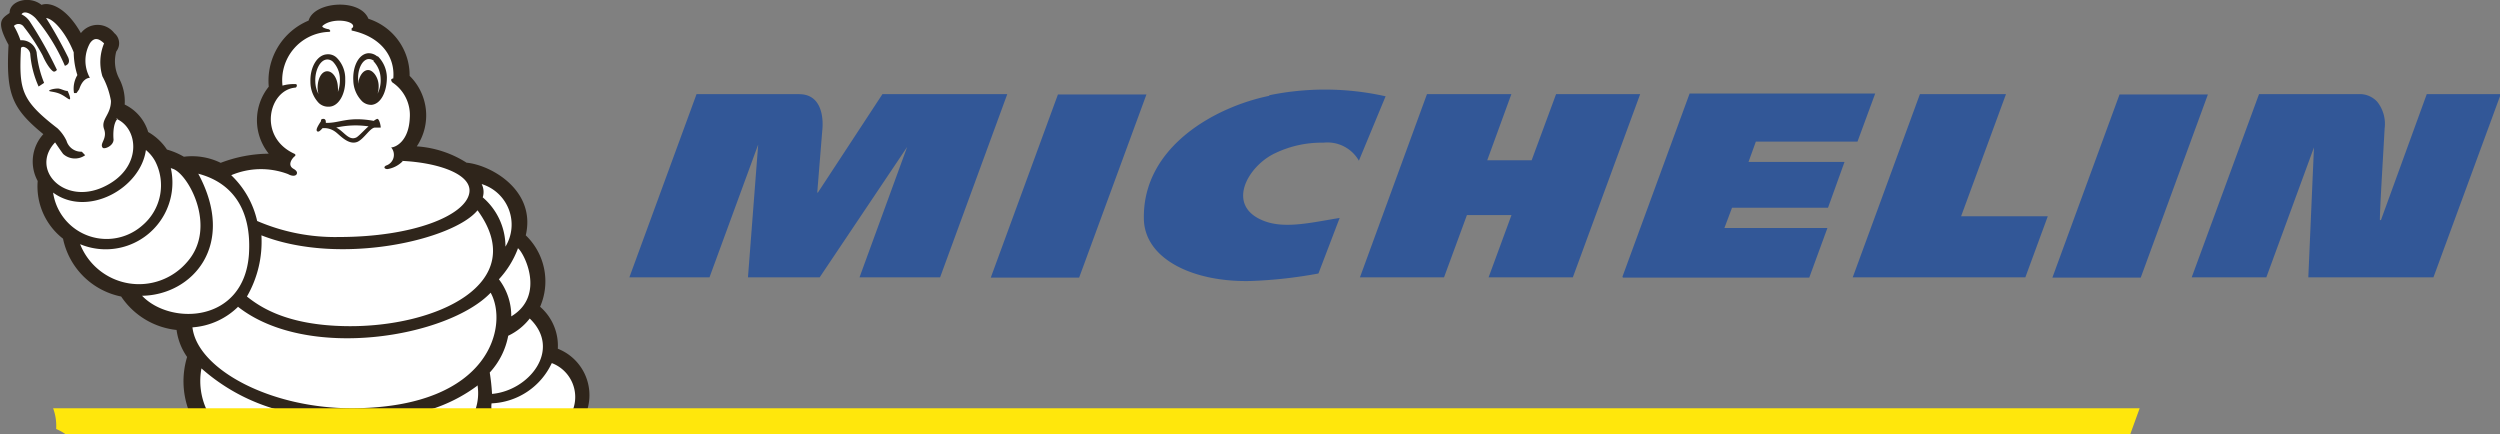<svg xmlns="http://www.w3.org/2000/svg" viewBox="0 0 163.81 28.47"><rect x="0" y="0" width="163.81" height="28.47" fill="#808080" stroke="none"/><defs><style>.b,.c{fill-rule:evenodd}.b{fill:#2f251b}.c{fill:#fff}</style></defs><path fill="#325797" fill-rule="evenodd" d="M53.55 12.62s.27-3.37.34-4.19c.05-.62 0-2.26-1.53-2.26h-6.72l-4.4 12h5.25l3.19-8.7-.67 8.7h4.7l5.73-8.54-3.12 8.54h5.28l4.4-12h-8.18l-4.23 6.45zm29.61-6.34c-3.51.72-8.26 3.31-8.21 8 0 2.72 3.3 4.24 7.06 4.13a29.88 29.88 0 004.38-.49l1.39-3.64c-1.85.3-3.62.74-5 .18-2.51-1-1-3.62.81-4.44a7 7 0 013.12-.67 2.37 2.37 0 012.33 1.18l1.75-4.22a18.15 18.15 0 00-7.62-.07zm51.32 11.91h5.79l4.4-12h-5.79l-4.4 12zm-69.58 0h5.81l4.41-12h-5.8l-4.4 12zm35.46-7.69h-2.91l1.58-4.33H93.5l-4.39 12h5.51l1.5-4.08h2.92l-1.5 4.08h5.52l4.41-12h-5.51l-1.6 4.33zm31.08-4.33h-5.64l-4.4 12h11.31l1.47-4h-5.68l2.94-8zm24.5 8.25c0-.83.21-4.11.31-6a2.32 2.32 0 00-.5-1.77 1.57 1.57 0 00-1-.48h-6.73l-4.41 12h4.89l3.12-8.51-.37 8.51h8.2l4.41-12h-4.85l-3 8.25zm-49.6 3.77h12.21l1.19-3.25h-6.75l.5-1.33h6.29l1.08-3h-6.29l.48-1.33h6.66l1.16-3.15h-12.16l-4.4 12z"/><path d="M38.48 26.85a3.27 3.27 0 00-1.93-4 3.38 3.38 0 00-1.16-2.75 4.18 4.18 0 00-.94-4.68c.69-2.95-2.28-4.61-3.88-4.76a6.93 6.93 0 00-3.26-1.07 3.64 3.64 0 00-.47-4.62 3.89 3.89 0 00-2.7-3.74c-.54-1.36-3.57-1.14-3.92.12a4.27 4.27 0 00-2.61 4.33 3.5 3.5 0 000 4.39 9 9 0 00-3.15.6 4.26 4.26 0 00-2.41-.4 4.81 4.81 0 00-1.11-.47 3.66 3.66 0 00-1.23-1.15 2.93 2.93 0 00-1.54-1.8 3.23 3.23 0 00-.38-1.74 2.44 2.44 0 01-.17-1.74.86.86 0 00-.13-1.2 1.38 1.38 0 00-2.19 0C4.39.54 3.3.1 2.72.32 1.91-.33.61.07.63.85c-.54.38-.9.56-.07 2.09-.17 3.19.19 4.14 2.28 5.85a2.66 2.66 0 00-.37 3.07 4.34 4.34 0 001.66 3.78 4.88 4.88 0 003.81 3.79 5 5 0 003.63 2.19 4 4 0 00.69 1.77 5.49 5.49 0 00.09 3.46z" class="b"/><path d="M33.3 22a4.88 4.88 0 01-1.21 2.41 13.53 13.53 0 01.15 1.4c2.41-.21 4.6-2.89 2.47-4.94A3.88 3.88 0 0133.3 22z" class="c"/><path d="M36.15 23.8a4.56 4.56 0 01-3.94 2.63 1.46 1.46 0 000 .42h5.33a2.38 2.38 0 00-1.36-3.05zM15.61 20.09a4.73 4.73 0 01-3 1.36c.31 2.72 5.1 5.35 10.6 5.3 9-.09 10.1-5.49 8.94-7.57-2.77 2.9-12 4.52-16.57.91z" class="c"/><path d="M17.13 15.43a7.19 7.19 0 01-.95 4c.82.65 2.56 1.88 6.48 1.94 5.88.1 12.14-2.78 8.63-7.59-1.57 1.93-9 3.67-14.16 1.64zM9.56 9.83c-.35 2.53-3.84 4.44-6.08 2.79a3.54 3.54 0 005.86 2.14 3.44 3.44 0 00.82-4.21 2.5 2.5 0 00-.6-.72z" class="c"/><path d="M11.19 11a4.37 4.37 0 01-5.94 5 4.15 4.15 0 007 1.18c2.07-2.32 0-5.95-1-6.14z" class="c"/><path d="M12.99 11.38c2.54 4.71-.41 7.95-3.68 8 1.84 1.94 6.66 1.81 7-2.69.2-3-1.12-4.72-3.29-5.3zM31.32 25.24a10.29 10.29 0 01-3.17 1.61h3a3.39 3.39 0 00.14-1.61zM18.2 26.85a12.57 12.57 0 01-5-2.71 4.47 4.47 0 00.34 2.71zM7.71 7.78c-.33.31-.29 1.17-.27 1.36 0 .43-.61.66-.71.54-.23-.28.32-.57.09-1.22s.45-.93.45-1.85A5.21 5.21 0 006.71 5a3.21 3.21 0 01.11-2.16c-.23-.21-.59-.51-.93 0a2.33 2.33 0 000 2.26c-.05 0-.46 0-.7.75l-.18.25h-.16a1.73 1.73 0 01.22-1.18 5.07 5.07 0 01-.24-1.49c-.43-1.1-1.24-2.18-1.81-2.25a28.17 28.17 0 011.45 2.59c.19.46-.22.54-.22.54a12.44 12.44 0 00-1.92-3.12C1.96.82 1.55.7 1.41.94a1.34 1.34 0 01.53.45 26.56 26.56 0 011.79 3.19s-.1.13-.21.11-.44-.39-.73-1.06a12.77 12.77 0 00-1.22-1.86.42.42 0 00-.66-.07 5.14 5.14 0 01.43.94 1 1 0 011.06.79 7.06 7.06 0 00.49 2l-.36.24a6.42 6.42 0 01-.55-2.16.58.58 0 00-.44-.44c-.14 0-.17.05-.17.15-.12 2.67 0 3.34 2.4 5.19a2.7 2.7 0 01.59.82 1 1 0 001 .71l.22.23a1.15 1.15 0 01-1.44-.08c-.14-.18-.53-.76-.53-.76-1.65 1.75.55 4.12 3.15 2.93s2.36-3.87.83-4.49zM31.56 12.06a1.14 1.14 0 01.07.87 4.25 4.25 0 011.49 3.23 2.78 2.78 0 00-1.56-4.1zM33.93 16.3a6.15 6.15 0 01-1.24 2 3.94 3.94 0 01.81 2.43c2.3-1.38.8-4.23.43-4.47zM26.39 10.56a1.8 1.8 0 01-1 .52c-.18 0-.29-.12-.1-.23a.74.74 0 00.34-1.19c.26 0 1.15-.37 1.22-1.92a2.57 2.57 0 00-1.14-2.34s-.21-.23.06-.26c.13-1.49-.87-2.75-2.73-3.14v-.15a.14.14 0 00.1-.16c-.07-.37-1.42-.52-2 0-.11.1.27.21.37.22s.23.19 0 .18a3.17 3.17 0 00-3 3.52 2.74 2.74 0 01.85-.1c.15 0 .09.22 0 .23-1.76.14-2.49 3.24-.06 4.34 0 0 .13.07 0 .17s-.51.56-.07.81c.16.09.28.21.21.35s-.32.14-.56 0a5 5 0 00-3.73.07 5.94 5.94 0 011.7 3 12.89 12.89 0 005.34 1.05c4.9 0 8.3-1.41 8.56-2.88.22-1.22-2-2-4.46-2.11z" class="c"/><path d="M3.81 5.8c-.29 0-.6.09-.59.15s.38.05.73.21.57.4.63.34-.08-.4-.15-.54c-.21 0-.41-.14-.62-.16zM24.71 7.79a.89.89 0 00-.22.13c-1.7-.31-2.23.16-3.14.13 0-.11 0-.27-.18-.26s-.12.13-.15.17c-.24.36-.33.56-.24.64s.22-.05.35-.2a1.22 1.22 0 01.82.22c.29.19.87.93 1.48.67.43-.2.83-.93 1.14-.93.15 0 .34 0 .37 0s-.07-.6-.23-.57zM23.36 9c-.51.26-.83-.41-1.33-.64a5.78 5.78 0 012.12-.08c-.17.13-.64.64-.79.72zM24.71 3.69a.85.85 0 00-.61-.2c-.6.07-1 .86-.95 1.79a2 2 0 00.59 1.37.87.87 0 00.61.22c.6-.06 1-.84 1-1.8a2 2 0 00-.59-1.38z" class="b"/><path d="M24.51 4a.52.52 0 00-.38-.13c-.41.05-.72.7-.66 1.42a1.23 1.23 0 000 .2c.05-.49.31-.88.63-.9s.69.45.71 1a1.6 1.6 0 01-.07.55 1.92 1.92 0 00.2-1A1.7 1.7 0 0024.46 4z" class="c"/><path d="M22.07 3.79a.81.81 0 00-.66-.23c-.63.05-1.1.84-1.07 1.8a2 2 0 00.55 1.39.89.89 0 00.66.24c.63 0 1.11-.83 1.07-1.8a1.92 1.92 0 00-.55-1.4z" class="b"/><path d="M21.44 3.9c-.45 0-.81.7-.78 1.44a1.82 1.82 0 00.21.82 1.68 1.68 0 01-.06-.4c0-.59.25-1.08.62-1.09s.69.46.71 1.05a1.51 1.51 0 010 .3 2.14 2.14 0 00.13-.82 1.66 1.66 0 00-.45-1.15.54.54 0 00-.42-.15z" class="c"/><path fill="#ffe70c" fill-rule="evenodd" d="M4.31 28.46h135.27l.62-1.71H3.48a3.34 3.34 0 01.2 1.36 3.25 3.25 0 01.63.35z"/></svg>